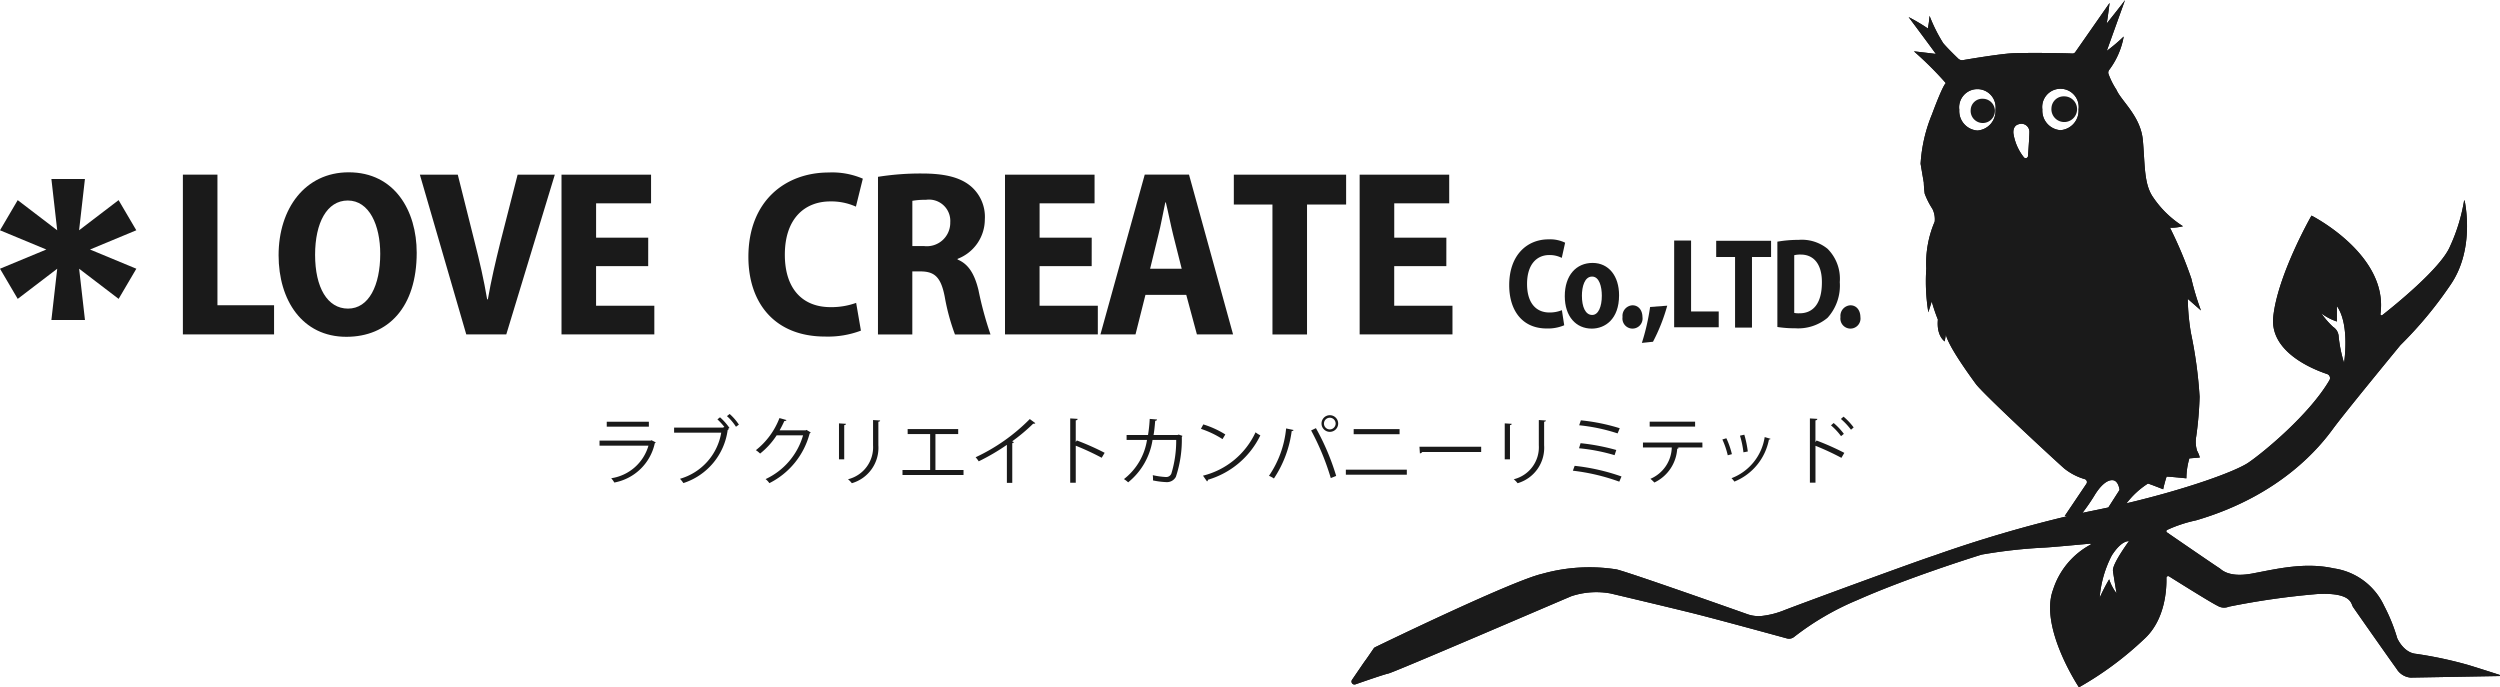 <svg id="グループ_22828" data-name="グループ 22828" xmlns="http://www.w3.org/2000/svg" xmlns:xlink="http://www.w3.org/1999/xlink" width="253.166" height="69.599" viewBox="0 0 253.166 69.599">
  <defs>
    <clipPath id="clip-path">
      <rect id="長方形_25434" data-name="長方形 25434" width="253.166" height="69.599" fill="#1a1a1a"/>
    </clipPath>
  </defs>
  <path id="パス_15401" data-name="パス 15401" d="M33.194,31.674h3.5V44.9h5.734v2.953H33.194Z" transform="translate(-14.674 -13.989)" fill="#1a1a1a"/>
  <g id="グループ_22817" data-name="グループ 22817">
    <g id="グループ_22816" data-name="グループ 22816" clip-path="url(#clip-path)">
      <path id="パス_15402" data-name="パス 15402" d="M64.552,39.383c0,5.546-2.9,8.523-7.125,8.523-4.462,0-6.862-3.7-6.862-8.258,0-4.73,2.686-8.4,7.1-8.4,4.654,0,6.886,3.889,6.886,8.139M54.261,39.6c0,3.313,1.247,5.45,3.335,5.45,2.111,0,3.262-2.353,3.262-5.546,0-2.881-1.1-5.4-3.286-5.4-2.112,0-3.311,2.257-3.311,5.5" transform="translate(-22.353 -13.799)" fill="#1a1a1a"/>
      <path id="パス_15403" data-name="パス 15403" d="M80.9,47.856l-4.7-16.181h3.839l1.727,6.89c.48,1.873.912,3.745,1.248,5.738h.072c.336-1.945.792-3.865,1.248-5.714L86.1,31.675h3.767L84.951,47.856Z" transform="translate(-33.682 -13.99)" fill="#1a1a1a"/>
      <path id="パス_15404" data-name="パス 15404" d="M110.689,40.941h-5.278v4.009h5.9v2.905h-9.4V31.674h9.069v2.905h-5.566V38.06h5.278Z" transform="translate(-45.049 -13.989)" fill="#1a1a1a"/>
      <path id="パス_15405" data-name="パス 15405" d="M147.229,47.3a9.429,9.429,0,0,1-3.623.6c-5.158,0-7.773-3.457-7.773-8.067,0-5.69,3.767-8.547,8.133-8.547a7.862,7.862,0,0,1,3.455.625l-.7,2.832a6.076,6.076,0,0,0-2.591-.528c-2.543,0-4.606,1.681-4.606,5.4,0,3.433,1.775,5.306,4.63,5.306a7.4,7.4,0,0,0,2.591-.432Z" transform="translate(-60.046 -13.818)" fill="#1a1a1a"/>
      <path id="パス_15406" data-name="パス 15406" d="M159.355,31.8a27.426,27.426,0,0,1,4.438-.336c2.183,0,3.815.336,4.942,1.272a4.071,4.071,0,0,1,1.439,3.385,4.282,4.282,0,0,1-2.759,3.985v.072c1.128.456,1.728,1.513,2.111,3.073a35.582,35.582,0,0,0,1.224,4.514h-3.6a21.448,21.448,0,0,1-1.031-3.793c-.384-2.017-1.032-2.569-2.4-2.593h-.888v6.386h-3.479Zm3.479,7.011h1.175a2.372,2.372,0,0,0,2.664-2.4,2.155,2.155,0,0,0-2.472-2.281,7.176,7.176,0,0,0-1.367.1Z" transform="translate(-70.444 -13.894)" fill="#1a1a1a"/>
      <path id="パス_15407" data-name="パス 15407" d="M191.184,40.941h-5.278v4.009h5.9v2.905h-9.4V31.674h9.069v2.905h-5.566V38.06h5.278Z" transform="translate(-80.633 -13.989)" fill="#1a1a1a"/>
      <path id="パス_15408" data-name="パス 15408" d="M204.289,43.846l-1.008,4.009h-3.551l4.486-16.182H208.7l4.462,16.182H209.5l-1.08-4.009Zm3.671-2.641-.864-3.433c-.24-.96-.5-2.3-.744-3.289H206.3c-.216.984-.456,2.353-.7,3.289l-.84,3.433Z" transform="translate(-88.293 -13.989)" fill="#1a1a1a"/>
      <path id="パス_15409" data-name="パス 15409" d="M227.85,34.7h-3.911V31.674h11.372V34.7h-3.959V47.856h-3.5Z" transform="translate(-98.994 -13.989)" fill="#1a1a1a"/>
      <path id="パス_15410" data-name="パス 15410" d="M255.553,40.941h-5.278v4.009h5.9v2.905h-9.4V31.674h9.069v2.905h-5.566V38.06h5.278Z" transform="translate(-109.088 -13.989)" fill="#1a1a1a"/>
      <path id="パス_15411" data-name="パス 15411" d="M5.205,32.469H8.6l-.591,5.19,4-3.053,1.793,3.053L9.115,39.607l4.691,1.946-1.793,3.053-4-3.053.591,5.19h-3.4l.591-5.19-4,3.053L0,41.553l4.691-1.946L0,37.66l1.793-3.053,4,3.053Z" transform="translate(0 -14.34)" fill="#1a1a1a"/>
      <path id="パス_15412" data-name="パス 15412" d="M279.493,52.111a4.2,4.2,0,0,1-1.77.326c-2.521,0-3.8-1.878-3.8-4.383,0-3.091,1.841-4.643,3.975-4.643a3.512,3.512,0,0,1,1.688.339l-.34,1.539A2.71,2.71,0,0,0,277.981,45c-1.243,0-2.251.913-2.251,2.935,0,1.865.868,2.883,2.262,2.883a3.3,3.3,0,0,0,1.267-.235Z" transform="translate(-121.091 -19.173)" fill="#1a1a1a"/>
      <path id="パス_15413" data-name="パス 15413" d="M289.507,50.96c0,2.439-1.431,3.378-2.767,3.378-1.582,0-2.731-1.213-2.731-3.287,0-2.126,1.172-3.365,2.813-3.365s2.685,1.331,2.685,3.274m-3.763.052c0,1.1.34,1.944,1.043,1.944.633,0,.973-.861.973-1.944,0-.926-.258-1.944-.985-1.944-.762,0-1.032,1.018-1.032,1.944" transform="translate(-125.549 -21.061)" fill="#1a1a1a"/>
      <path id="パス_15414" data-name="パス 15414" d="M294.491,56.559a1.068,1.068,0,0,1,1.008-1.187c.586,0,1,.47,1.009,1.187a1.02,1.02,0,1,1-2.017,0" transform="translate(-130.182 -24.456)" fill="#1a1a1a"/>
      <path id="パス_15415" data-name="パス 15415" d="M298,59.211a22.387,22.387,0,0,0,.833-3.639l1.735-.131a18.4,18.4,0,0,1-1.442,3.653Z" transform="translate(-131.733 -24.486)" fill="#1a1a1a"/>
      <path id="パス_15416" data-name="パス 15416" d="M303.863,43.621h1.712v7.187h2.8v1.6h-4.514Z" transform="translate(-134.326 -19.266)" fill="#1a1a1a"/>
      <path id="パス_15417" data-name="パス 15417" d="M313.4,45.314h-1.911V43.671h5.557v1.643h-1.934v7.148H313.4Z" transform="translate(-137.696 -19.288)" fill="#1a1a1a"/>
      <path id="パス_15418" data-name="パス 15418" d="M322.593,43.687a12.569,12.569,0,0,1,2.157-.183,4.132,4.132,0,0,1,2.92.9,4.282,4.282,0,0,1,1.243,3.377A4.853,4.853,0,0,1,327.67,51.4a4.639,4.639,0,0,1-3.283,1.057,11.366,11.366,0,0,1-1.794-.13ZM324.3,50.9a2.068,2.068,0,0,0,.516.04c1.349.013,2.286-.926,2.286-3.13.012-1.813-.8-2.817-2.146-2.817a2.524,2.524,0,0,0-.656.065Z" transform="translate(-142.605 -19.214)" fill="#1a1a1a"/>
      <path id="パス_15419" data-name="パス 15419" d="M334.049,56.559a1.068,1.068,0,0,1,1.008-1.187c.586,0,1,.47,1.009,1.187a1.02,1.02,0,1,1-2.017,0" transform="translate(-147.67 -24.456)" fill="#1a1a1a"/>
      <path id="パス_15420" data-name="パス 15420" d="M357.683,19.022a1.228,1.228,0,1,0,1.222-1.11,1.17,1.17,0,0,0-1.222,1.11" transform="translate(-158.117 -7.911)" fill="#1a1a1a"/>
      <path id="パス_15421" data-name="パス 15421" d="M372.341,18.656a1.3,1.3,0,1,0,1.3-1.179,1.243,1.243,0,0,0-1.3,1.179" transform="translate(-164.597 -7.719)" fill="#1a1a1a"/>
      <path id="パス_15422" data-name="パス 15422" d="M361.566,68.345c-.763-.246-2.632-.846-3.3-1.04a41.2,41.2,0,0,0-5.158-1.092c-1.283-.109-1.91-1.584-1.91-1.584a18.044,18.044,0,0,0-1.337-3.3,6.659,6.659,0,0,0-5.076-3.769c-2.947-.655-5.785.055-8.269.519s-3.166-.465-3.33-.547c-.145-.072-4.326-2.944-5.308-3.619a.145.145,0,0,1,.021-.251,13.765,13.765,0,0,1,2.921-.967c8.733-2.552,12.681-7.644,13.882-9.283s6.823-8.466,6.823-8.466a40.243,40.243,0,0,0,5.076-6.117c2.233-3.26,1.65-7.354,1.43-8.49a.034.034,0,0,0-.068,0,17.919,17.919,0,0,1-1.417,4.608c-.914,2.214-5.727,6.078-6.858,6.965a.119.119,0,0,1-.189-.117c.835-6.008-6.981-9.961-6.981-9.961s-3.439,6.008-3.875,10.263c-.362,3.527,3.965,5.282,5.455,5.78a.432.432,0,0,1,.23.633c-2.034,3.487-6.735,7.348-8.2,8.339-1.3.884-6.1,2.64-12.345,4.12a8.426,8.426,0,0,1,2.169-2c.173.035,1.544.577,1.544.577a11.9,11.9,0,0,1,.346-1.28c.219-.012,2.005.173,2.005.173a7.351,7.351,0,0,1,.3-2.018h-.046c.046,0,1.106-.092,1.106-.092a3.2,3.2,0,0,0-.276-.681,3.032,3.032,0,0,1-.092-1.43,35.737,35.737,0,0,0,.345-4.036,44.24,44.24,0,0,0-.876-6.459,22.719,22.719,0,0,1-.322-3.46l1.337,1.176a25.677,25.677,0,0,1-.968-3.207,41.233,41.233,0,0,0-2.167-5.167,5.267,5.267,0,0,0,1.314-.155,10.225,10.225,0,0,1-3.008-2.907c-.968-1.35-.83-3.356-1.055-5.8s-2.184-3.968-2.68-5.121a7.594,7.594,0,0,1-.8-1.591.448.448,0,0,1,.093-.443A7.947,7.947,0,0,0,323.5,3.7a16.955,16.955,0,0,1-1.717,1.453c.1-.277,1.879-5.236,1.856-5.156s-1.879,2.41-1.879,2.41c.069-.15.311-2.111.311-2.111L318.6,5.272a.348.348,0,0,1-.309.151c-.961-.058-4.629-.083-5.929-.035-1.191.044-4.2.539-5.133.7a.558.558,0,0,1-.484-.148c-.365-.351-1.125-1.094-1.523-1.569A15.9,15.9,0,0,1,303.836,1.6a9.163,9.163,0,0,1-.173,1.28,18.448,18.448,0,0,0-1.945-1.151c.1.13,2.8,3.754,2.757,3.737s-2.221-.268-2.221-.268A34.456,34.456,0,0,1,305.49,8.42s-.23,0-1.406,3.16a15.482,15.482,0,0,0-1.153,5.006s.3,1.776.323,1.892a10.754,10.754,0,0,0,.092,1.13,7.882,7.882,0,0,0,.783,1.545,2.369,2.369,0,0,1,.231,1.292,10.676,10.676,0,0,0-.853,4.751,19.646,19.646,0,0,0,.208,4.429l.346-1.1a16.887,16.887,0,0,0,.622,1.834c-.161,1.683.691,2.214.691,2.214l.116-.692c.277,1.2,2.3,3.99,3.031,4.994s7.97,7.7,8.955,8.563a5.949,5.949,0,0,0,2.077,1.081.314.314,0,0,1,.166.478l-2.189,3.251c.083.008.166.02.249.028a132.635,132.635,0,0,0-13.411,3.963c-2.02.655-13.154,4.751-15.283,5.571a8.526,8.526,0,0,1-2.251.568A3.352,3.352,0,0,1,285.4,62.2c-2.221-.786-11.745-4.148-13.237-4.534a17.666,17.666,0,0,0-7.532.437c-2.965.677-15.746,6.86-16.94,7.439a.366.366,0,0,0-.146.126c-.185.272-.768,1.13-.872,1.256-.079.1-.8,1.164-1.318,1.921a.3.3,0,0,0,.348.454c1.092-.381,2.888-1,3.317-1.092.628-.136,16.866-7.128,18.558-7.838a8.049,8.049,0,0,1,3.957-.273s5.54,1.311,8.187,1.966c2.263.561,8.038,2.139,9.665,2.585a.825.825,0,0,0,.753-.164,27.785,27.785,0,0,1,6.421-3.733c4.857-2.157,11.489-4.26,12.554-4.588a51.492,51.492,0,0,1,6.359-.71c.825-.045,3.633-.308,4.635-.4a.055.055,0,0,1,.028.106,7.9,7.9,0,0,0-3.79,4.558c-1.419,3.823,2.62,9.886,2.62,9.886a33.7,33.7,0,0,0,6.577-4.861c2.2-1.973,2.307-5.189,2.281-6.223a.174.174,0,0,1,.267-.153c1,.628,4.327,2.712,4.929,2.989a1.243,1.243,0,0,0,1.119.082,77.71,77.71,0,0,1,9.006-1.284c3.466-.164,3.357.983,3.575,1.311s3.766,5.38,4.421,6.281a1.835,1.835,0,0,0,1.419.874l8.983-.157a.058.058,0,0,0,.02-.113M343.508,31.73l-.06-.083a.449.449,0,0,0,.06.083,5.642,5.642,0,0,0,1.577.828V30.991c1.346,1.894.728,5.754.728,5.754a13.632,13.632,0,0,1-.546-2.658,1.224,1.224,0,0,0-.566-.983,8.5,8.5,0,0,1-1.193-1.374M308.682,13.219a1.979,1.979,0,0,1-1.833-2.1,1.849,1.849,0,1,1,3.665,0,1.978,1.978,0,0,1-1.832,2.1m5.127,2.579a.237.237,0,0,1-.427.124,5.148,5.148,0,0,1-1.047-2.38s-.138-.807.553-.969a.813.813,0,0,1,1.061.715c.016.258-.081,1.679-.14,2.51m3.285-2.615a1.979,1.979,0,0,1-1.833-2.1,1.849,1.849,0,1,1,3.665,0,1.979,1.979,0,0,1-1.832,2.1m2.225,38.757a19.975,19.975,0,0,0,1.177-1.7c.6-1.015,1.291-1.661,1.89-1.615s.691.992.691.992l-1.133,1.772q-.755.164-1.53.321c-.37.075-.733.152-1.1.229m3.461,8.146a4.681,4.681,0,0,1-.746-1.42,17.826,17.826,0,0,0-.964,1.875,11.175,11.175,0,0,1,1.219-4.279c1.019-1.6,1.746-1.457,1.746-1.457s-1.71,2.313-1.619,3,.364,2.276.364,2.276" transform="translate(-108.439 0)" fill="#1a1a1a"/>
      <path id="パス_15423" data-name="パス 15423" d="M114.512,78.588a.173.173,0,0,1-.1.075,5.155,5.155,0,0,1-4.1,3.985,2.214,2.214,0,0,0-.314-.435,4.634,4.634,0,0,0,3.772-3.3h-4.955v-.509H114l.074-.045Zm-.7-1.6h-4.266v-.494h4.266Z" transform="translate(-48.103 -33.783)" fill="#1a1a1a"/>
      <path id="パス_15424" data-name="パス 15424" d="M127.462,76.423a6.865,6.865,0,0,0-.726-.795l.262-.209a5.822,5.822,0,0,1,.958,1.079l-.142.1.06.03a.19.19,0,0,1-.1.082,6.556,6.556,0,0,1-4.483,5.371,3.363,3.363,0,0,0-.345-.434,5.88,5.88,0,0,0,4.177-4.674H122.35v-.509h4.962l.1-.068Zm1.153-.045A5.153,5.153,0,0,0,127.7,75.3l.276-.217a5.445,5.445,0,0,1,.936,1.079Z" transform="translate(-54.086 -33.161)" fill="#1a1a1a"/>
      <path id="パス_15425" data-name="パス 15425" d="M142.753,77.286a.505.505,0,0,1-.112.1,7.856,7.856,0,0,1-4.079,5.033,1.939,1.939,0,0,0-.382-.411,7.031,7.031,0,0,0,3.795-4.434H139.3a7.686,7.686,0,0,1-1.677,1.85,2.942,2.942,0,0,0-.427-.345,7.606,7.606,0,0,0,2.387-3.251l.711.2c-.03.075-.12.1-.217.1-.15.329-.307.644-.479.944h2.635l.09-.045Z" transform="translate(-60.65 -33.492)" fill="#1a1a1a"/>
      <path id="パス_15426" data-name="パス 15426" d="M152.275,80.16V76.52l.711.045c-.007.068-.06.119-.18.135V80.16Zm4.169-3.932c-.007.075-.06.112-.18.127v2.382a3.737,3.737,0,0,1-2.687,3.843,2.184,2.184,0,0,0-.389-.4,3.336,3.336,0,0,0,2.538-3.438V76.183Z" transform="translate(-67.315 -33.647)" fill="#1a1a1a"/>
      <path id="パス_15427" data-name="パス 15427" d="M164.321,77.819h5.12v.509h-2.305v3.633h2.844v.509H163.8v-.509h2.8V78.328h-2.275Z" transform="translate(-72.408 -34.369)" fill="#1a1a1a"/>
      <path id="パス_15428" data-name="パス 15428" d="M183.122,76.414a.171.171,0,0,1-.142.06.268.268,0,0,1-.075-.008,18.236,18.236,0,0,1-2.134,1.79c.06.022.15.068.18.083a.2.2,0,0,1-.165.1v4.022h-.546v-3.85a21.554,21.554,0,0,1-2.852,1.67,2.744,2.744,0,0,0-.315-.412A18.993,18.993,0,0,0,182.56,76Z" transform="translate(-78.277 -33.564)" fill="#1a1a1a"/>
      <path id="パス_15429" data-name="パス 15429" d="M197.432,79.872a27.083,27.083,0,0,0-2.627-1.221V82.4h-.561V75.887l.755.045c-.008.082-.067.135-.195.157v2.187l.113-.157a26.187,26.187,0,0,1,2.814,1.251Z" transform="translate(-85.867 -33.516)" fill="#1a1a1a"/>
      <path id="パス_15430" data-name="パス 15430" d="M209.922,77.69a.25.25,0,0,1-.067.1,11.95,11.95,0,0,1-.6,4.045,1.024,1.024,0,0,1-.98.539,7.923,7.923,0,0,1-1.34-.172,2.6,2.6,0,0,0-.022-.532,7.741,7.741,0,0,0,1.31.187.559.559,0,0,0,.576-.352,11.429,11.429,0,0,0,.487-3.4h-2.395a6.848,6.848,0,0,1-2.471,4.292,2.529,2.529,0,0,0-.426-.329,6.2,6.2,0,0,0,2.335-3.963h-2.066v-.5h2.17a14.723,14.723,0,0,0,.172-1.633l.741.06c-.008.082-.075.127-.187.135-.045.546-.082.959-.165,1.438h2.425l.12-.045Z" transform="translate(-90.177 -33.552)" fill="#1a1a1a"/>
      <path id="パス_15431" data-name="パス 15431" d="M218.209,76.974a9.332,9.332,0,0,1,2.231,1.018l-.285.472a9.588,9.588,0,0,0-2.185-1.041Zm-.03,5.191a7.974,7.974,0,0,0,5.321-4.39,2.926,2.926,0,0,0,.487.308,8.576,8.576,0,0,1-5.3,4.494.245.245,0,0,1-.1.173Z" transform="translate(-96.356 -33.996)" fill="#1a1a1a"/>
      <path id="パス_15432" data-name="パス 15432" d="M232.815,76.8c-.022.06-.083.1-.195.112a11.308,11.308,0,0,1-1.8,4.8,2.285,2.285,0,0,0-.5-.27,10.227,10.227,0,0,0,1.737-4.8Zm3.765,4.869a25.377,25.377,0,0,0-1.991-4.824l.487-.232a24.15,24.15,0,0,1,2.05,4.838Zm-.1-6.367a.843.843,0,1,1-.838.846.839.839,0,0,1,.838-.846m.591.846a.591.591,0,1,0-.591.592.594.594,0,0,0,.591-.592" transform="translate(-101.816 -33.256)" fill="#1a1a1a"/>
      <path id="パス_15433" data-name="パス 15433" d="M250.447,82.44h-6.175v-.509h6.175Zm-.734-4.1h-4.648v-.517h4.648Z" transform="translate(-107.983 -34.369)" fill="#1a1a1a"/>
      <path id="パス_15434" data-name="パス 15434" d="M257.631,81.025h6.25v.532h-5.966a.344.344,0,0,1-.239.142Z" transform="translate(-113.888 -35.785)" fill="#1a1a1a"/>
      <path id="パス_15435" data-name="パス 15435" d="M273.11,80.16V76.52l.711.045c-.007.068-.06.119-.18.135V80.16Zm4.169-3.932c-.007.075-.06.112-.18.127v2.382a3.737,3.737,0,0,1-2.687,3.843,2.2,2.2,0,0,0-.389-.4,3.336,3.336,0,0,0,2.538-3.438V76.183Z" transform="translate(-120.731 -33.647)" fill="#1a1a1a"/>
      <path id="パス_15436" data-name="パス 15436" d="M285.656,80.843a21.038,21.038,0,0,1,4.745,1.078l-.225.525a20.653,20.653,0,0,0-4.7-1.109Zm.6-2.293a21.471,21.471,0,0,1,3.615.689l-.172.525a18.584,18.584,0,0,0-3.6-.7Zm.03-2.314a19.607,19.607,0,0,1,3.937.8l-.217.524a18.2,18.2,0,0,0-3.892-.824Z" transform="translate(-126.197 -33.67)" fill="#1a1a1a"/>
      <path id="パス_15437" data-name="パス 15437" d="M304.222,79.091h-2.53l.127.037a.161.161,0,0,1-.15.09,4.066,4.066,0,0,1-2.313,3.423,3.976,3.976,0,0,0-.4-.375,3.557,3.557,0,0,0,2.163-3.176H298.2v-.5h6.018Zm-.741-2.112h-4.6v-.5h4.6Z" transform="translate(-131.824 -33.777)" fill="#1a1a1a"/>
      <path id="パス_15438" data-name="パス 15438" d="M313.014,79.2a8.119,8.119,0,0,1,.561,1.61l-.419.113a8.42,8.42,0,0,0-.547-1.6Zm4.469.052c-.015.068-.09.082-.157.075a5.754,5.754,0,0,1-3.5,4.262,1.965,1.965,0,0,0-.292-.344,5.3,5.3,0,0,0,3.361-4.165Zm-2.65-.412a10.315,10.315,0,0,1,.352,1.7l-.442.083a9.027,9.027,0,0,0-.351-1.686Z" transform="translate(-138.192 -34.819)" fill="#1a1a1a"/>
      <path id="パス_15439" data-name="パス 15439" d="M331.692,79.738a27.067,27.067,0,0,0-2.627-1.221v3.738H328.5V75.746l.755.045c-.007.083-.067.135-.194.157v2.2l.112-.165a26.08,26.08,0,0,1,2.814,1.251Zm-.786-3.528a6.5,6.5,0,0,1,1.033,1.1l-.285.232a6.392,6.392,0,0,0-1.018-1.094Zm1-.644a6.347,6.347,0,0,1,1.026,1.093l-.27.232A7.011,7.011,0,0,0,331.64,75.8Z" transform="translate(-145.218 -33.374)" fill="#1a1a1a"/>
      <path id="パス_33407" data-name="パス 33407" d="M361.566,68.345c-.763-.246-2.632-.846-3.3-1.04a41.2,41.2,0,0,0-5.158-1.092c-1.283-.109-1.91-1.584-1.91-1.584a18.044,18.044,0,0,0-1.337-3.3,6.659,6.659,0,0,0-5.076-3.769c-2.947-.655-5.785.055-8.269.519s-3.166-.465-3.33-.547c-.145-.072-4.326-2.944-5.308-3.619a.145.145,0,0,1,.021-.251,13.765,13.765,0,0,1,2.921-.967c8.733-2.552,12.681-7.644,13.882-9.283s6.823-8.466,6.823-8.466a40.243,40.243,0,0,0,5.076-6.117c2.233-3.26,1.65-7.354,1.43-8.49a.034.034,0,0,0-.068,0,17.919,17.919,0,0,1-1.417,4.608c-.914,2.214-5.727,6.078-6.858,6.965a.119.119,0,0,1-.189-.117c.835-6.008-6.981-9.961-6.981-9.961s-3.439,6.008-3.875,10.263c-.362,3.527,3.965,5.282,5.455,5.78a.432.432,0,0,1,.23.633c-2.034,3.487-6.735,7.348-8.2,8.339-1.3.884-6.1,2.64-12.345,4.12a8.426,8.426,0,0,1,2.169-2c.173.035,1.544.577,1.544.577a11.9,11.9,0,0,1,.346-1.28c.219-.012,2.005.173,2.005.173a7.351,7.351,0,0,1,.3-2.018h-.046c.046,0,1.106-.092,1.106-.092a3.2,3.2,0,0,0-.276-.681,3.032,3.032,0,0,1-.092-1.43,35.737,35.737,0,0,0,.345-4.036,44.24,44.24,0,0,0-.876-6.459,22.719,22.719,0,0,1-.322-3.46l1.337,1.176a25.677,25.677,0,0,1-.968-3.207,41.233,41.233,0,0,0-2.167-5.167,5.267,5.267,0,0,0,1.314-.155,10.225,10.225,0,0,1-3.008-2.907c-.968-1.35-.83-3.356-1.055-5.8s-2.184-3.968-2.68-5.121a7.594,7.594,0,0,1-.8-1.591.448.448,0,0,1,.093-.443A7.947,7.947,0,0,0,323.5,3.7a16.955,16.955,0,0,1-1.717,1.453c.1-.277,1.879-5.236,1.856-5.156s-1.879,2.41-1.879,2.41c.069-.15.311-2.111.311-2.111L318.6,5.272a.348.348,0,0,1-.309.151c-.961-.058-4.629-.083-5.929-.035-1.191.044-4.2.539-5.133.7a.558.558,0,0,1-.484-.148c-.365-.351-1.125-1.094-1.523-1.569A15.9,15.9,0,0,1,303.836,1.6a9.163,9.163,0,0,1-.173,1.28,18.448,18.448,0,0,0-1.945-1.151c.1.13,2.8,3.754,2.757,3.737s-2.221-.268-2.221-.268A34.456,34.456,0,0,1,305.49,8.42s-.23,0-1.406,3.16a15.482,15.482,0,0,0-1.153,5.006s.3,1.776.323,1.892a10.754,10.754,0,0,0,.092,1.13,7.882,7.882,0,0,0,.783,1.545,2.369,2.369,0,0,1,.231,1.292,10.676,10.676,0,0,0-.853,4.751,19.646,19.646,0,0,0,.208,4.429l.346-1.1a16.887,16.887,0,0,0,.622,1.834c-.161,1.683.691,2.214.691,2.214l.116-.692c.277,1.2,2.3,3.99,3.031,4.994s7.97,7.7,8.955,8.563a5.949,5.949,0,0,0,2.077,1.081.314.314,0,0,1,.166.478l-2.189,3.251c.083.008.166.02.249.028a132.635,132.635,0,0,0-13.411,3.963c-2.02.655-13.154,4.751-15.283,5.571a8.526,8.526,0,0,1-2.251.568A3.352,3.352,0,0,1,285.4,62.2c-2.221-.786-11.745-4.148-13.237-4.534a17.666,17.666,0,0,0-7.532.437c-2.965.677-15.746,6.86-16.94,7.439a.366.366,0,0,0-.146.126c-.185.272-.768,1.13-.872,1.256-.079.1-.8,1.164-1.318,1.921a.3.3,0,0,0,.348.454c1.092-.381,2.888-1,3.317-1.092.628-.136,16.866-7.128,18.558-7.838a8.049,8.049,0,0,1,3.957-.273s5.54,1.311,8.187,1.966c2.263.561,8.038,2.139,9.665,2.585a.825.825,0,0,0,.753-.164,27.785,27.785,0,0,1,6.421-3.733c4.857-2.157,11.489-4.26,12.554-4.588a51.492,51.492,0,0,1,6.359-.71c.825-.045,3.633-.308,4.635-.4a.055.055,0,0,1,.028.106,7.9,7.9,0,0,0-3.79,4.558c-1.419,3.823,2.62,9.886,2.62,9.886a33.7,33.7,0,0,0,6.577-4.861c2.2-1.973,2.307-5.189,2.281-6.223a.174.174,0,0,1,.267-.153c1,.628,4.327,2.712,4.929,2.989a1.243,1.243,0,0,0,1.119.082,77.71,77.71,0,0,1,9.006-1.284c3.466-.164,3.357.983,3.575,1.311s3.766,5.38,4.421,6.281a1.835,1.835,0,0,0,1.419.874l8.983-.157a.058.058,0,0,0,.02-.113M343.508,31.73l-.06-.083a.449.449,0,0,0,.06.083,5.642,5.642,0,0,0,1.577.828V30.991c1.346,1.894.728,5.754.728,5.754a13.632,13.632,0,0,1-.546-2.658,1.224,1.224,0,0,0-.566-.983,8.5,8.5,0,0,1-1.193-1.374M308.682,13.219a1.979,1.979,0,0,1-1.833-2.1,1.849,1.849,0,1,1,3.665,0,1.978,1.978,0,0,1-1.832,2.1m5.127,2.579a.237.237,0,0,1-.427.124,5.148,5.148,0,0,1-1.047-2.38s-.138-.807.553-.969a.813.813,0,0,1,1.061.715c.016.258-.081,1.679-.14,2.51m3.285-2.615a1.979,1.979,0,0,1-1.833-2.1,1.849,1.849,0,1,1,3.665,0,1.979,1.979,0,0,1-1.832,2.1m2.225,38.757a19.975,19.975,0,0,0,1.177-1.7c.6-1.015,1.291-1.661,1.89-1.615s.691.992.691.992l-1.133,1.772q-.755.164-1.53.321c-.37.075-.733.152-1.1.229m3.461,8.146a4.681,4.681,0,0,1-.746-1.42,17.826,17.826,0,0,0-.964,1.875,11.175,11.175,0,0,1,1.219-4.279c1.019-1.6,1.746-1.457,1.746-1.457s-1.71,2.313-1.619,3,.364,2.276.364,2.276" transform="translate(-108.439)" fill="#1a1a1a"/>
    </g>
  </g>
</svg>
